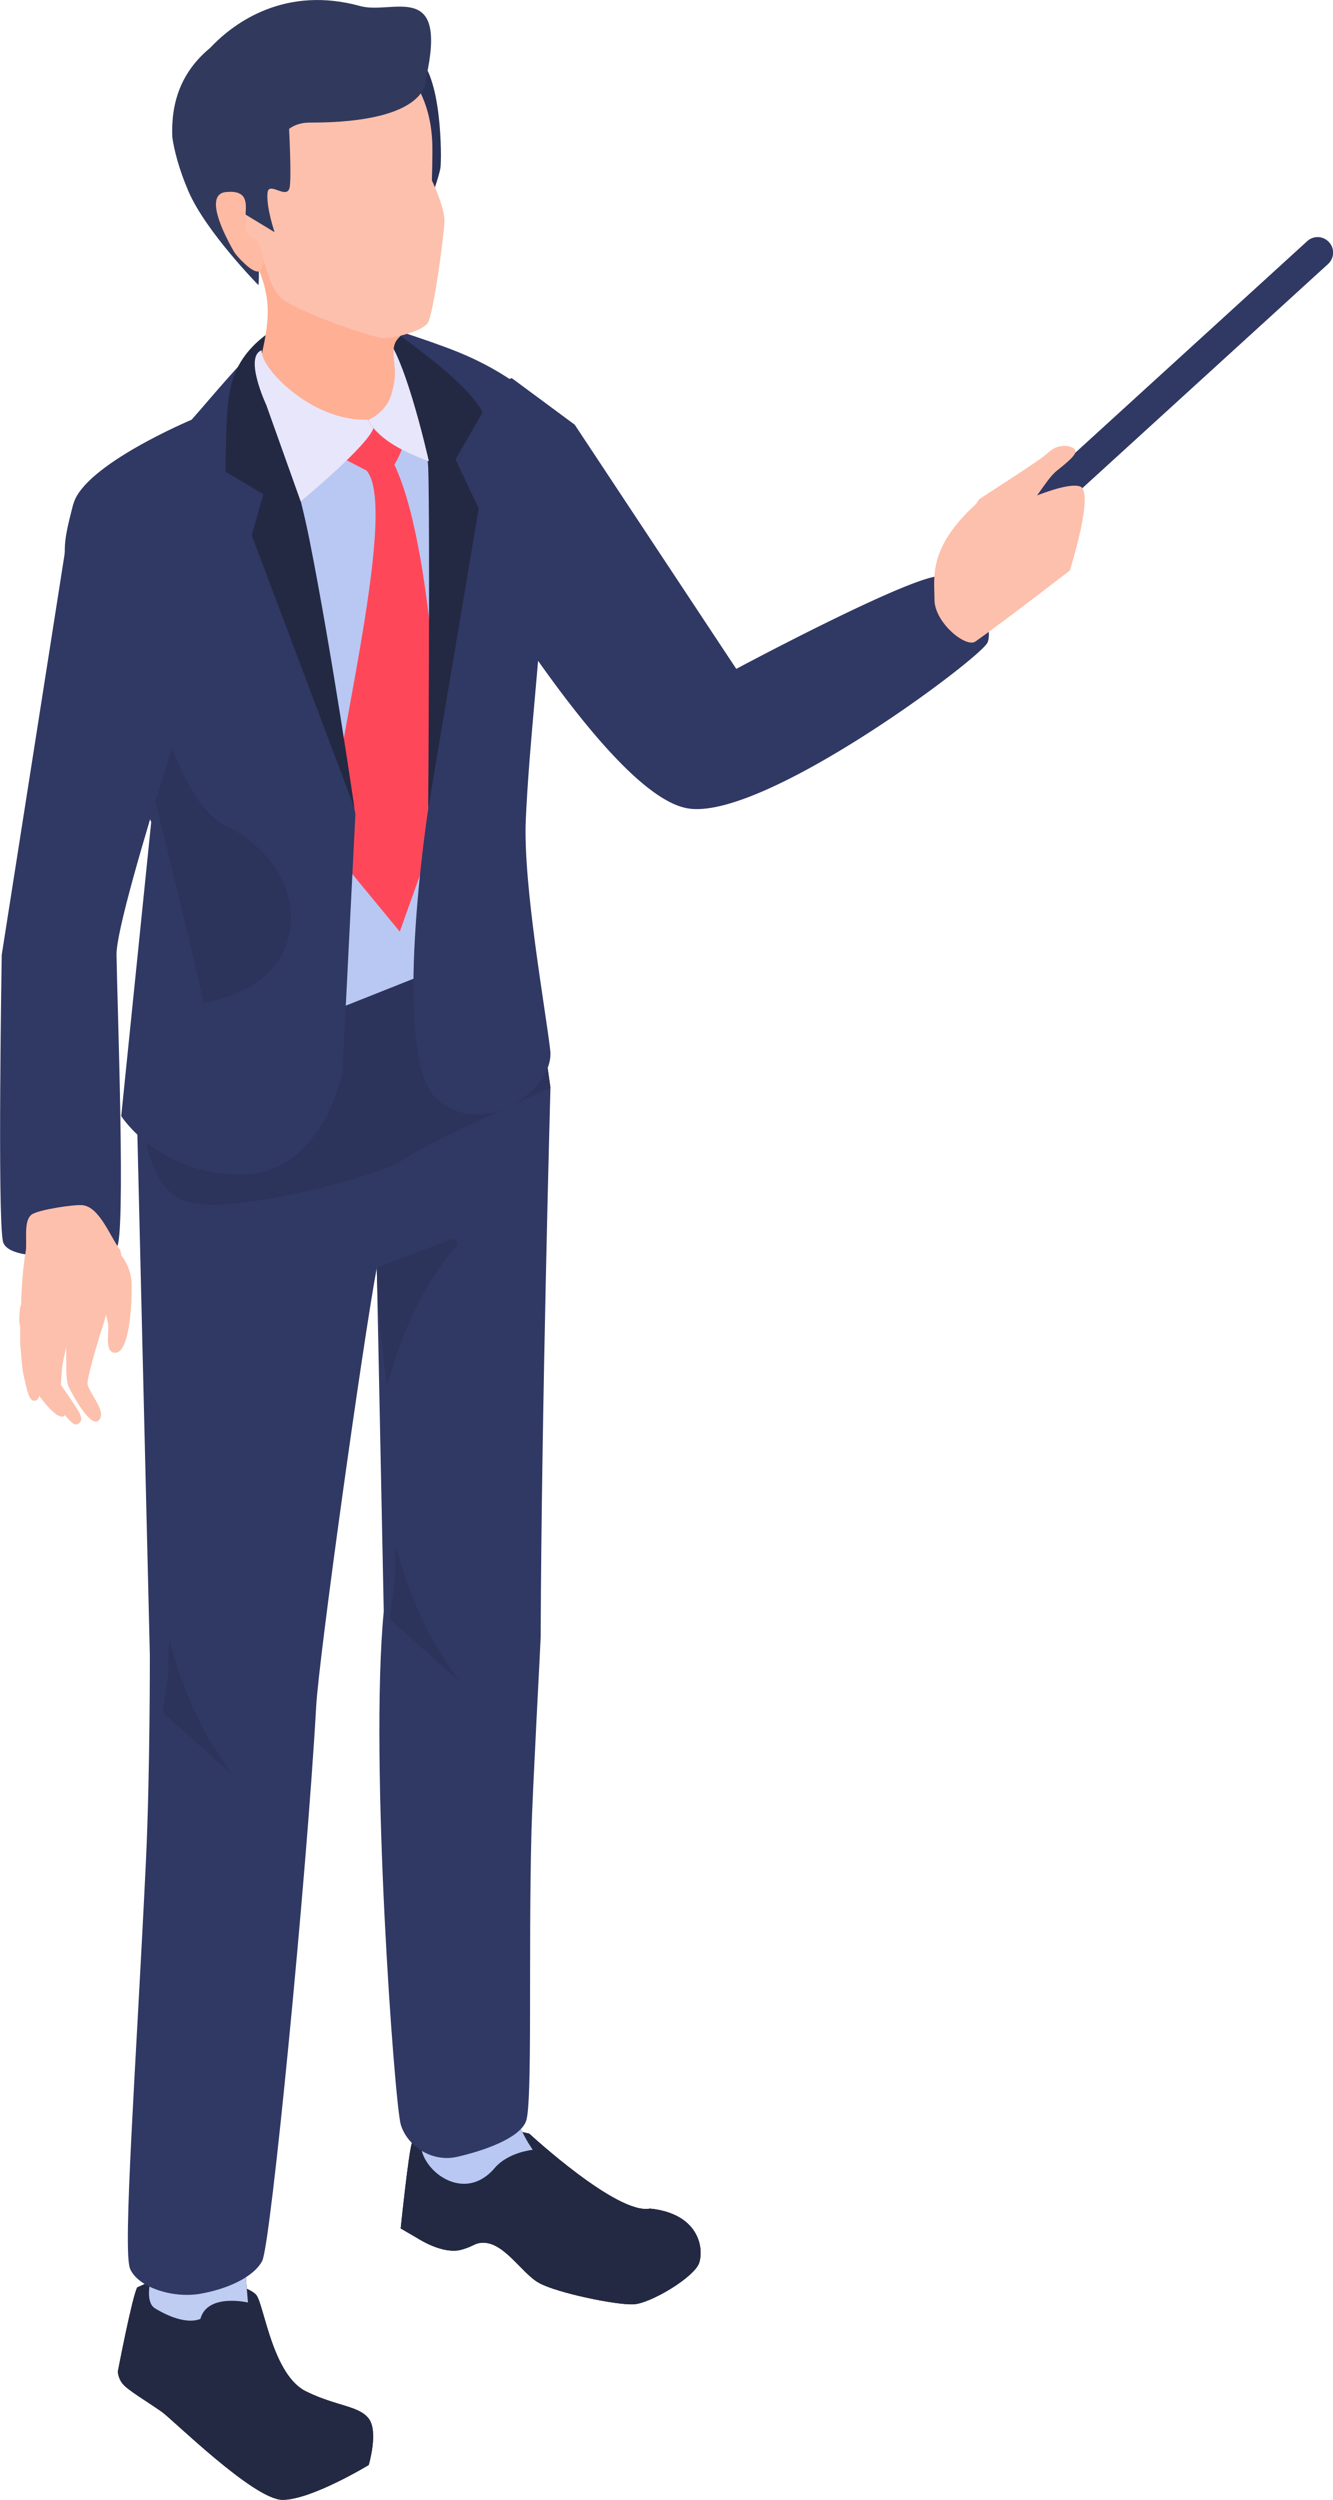 <svg width="64" height="120" fill="none" xmlns="http://www.w3.org/2000/svg"><g clip-path="url(#clip0_243_767)"><path d="M6.594 109.797c-.24.414-.935 4.04-.935 4.04s0 .326.239.609c.261.309 1.114.805 1.866 1.332.509.353 4.42 4.227 5.802 4.227 1.384 0 4.137-1.672 4.137-1.672s.478-1.606 0-2.228c-.479-.623-1.523-.584-2.975-1.289-1.623-.757-2.036-4.087-2.41-4.627-.374-.544-3.688-1.297-3.688-1.297l-2.032.91-.004-.005z" fill="#1E252B"/><path d="M11.905 110.533s-.352-3.996-.257-4.871l-3.81-1.014c-.152 1.68-.026 3.791-.274 4.004-.248.214-.713 1.789-.13 2.155.26.161 1.387.827 2.187.514.335-1.25 2.288-.788 2.288-.788h-.004zm7.877-7.678c-.165.448-.544 4.122-.544 4.122l.835.487s1.192.779 2.075.536c.479-.131.605-.27.848-.318 1.127-.218 2.006 1.432 2.889 1.915.882.483 3.714 1.062 4.532 1.023.817-.039 2.953-1.319 3.158-2.007.234-.779-.087-2.355-2.367-2.59-1.561.323-5.798-3.599-5.798-3.599l-3.793-.823-1.844 1.249.009.005z" fill="#1E252B"/><path d="M24.719 98.384c-1.901-1.035-4.237.01-4.237.01l-.222 4.213c-.426 1.24 1.87 3.369 3.489 1.471.652-.766 1.827-.875 1.827-.875-1.031-1.537-1.353-3.143-.857-4.819z" fill="#1E252B"/><path d="M6.594 109.797c-.24.414-.935 4.04-.935 4.04s0 .326.239.609c.261.309 1.114.805 1.866 1.332.509.353 4.42 4.227 5.802 4.227 1.384 0 4.137-1.672 4.137-1.672s.478-1.606 0-2.228c-.479-.623-1.523-.584-2.975-1.289-1.623-.757-2.036-4.087-2.41-4.627-.374-.544-3.688-1.297-3.688-1.297l-2.032.91-.004-.005z" fill="#232942"/><path d="M11.905 110.533s-.352-3.996-.257-4.871l-3.81-1.014c-.152 1.68-.026 3.791-.274 4.004-.248.214-.713 1.789-.13 2.155.26.161 1.387.827 2.187.514.335-1.25 2.288-.788 2.288-.788h-.004z" fill="#BFCDF2"/><path d="M19.782 102.855c-.165.448-.544 4.122-.544 4.122l.835.487s1.192.779 2.075.536c.479-.131.605-.27.848-.318 1.127-.218 2.006 1.432 2.889 1.915.882.483 3.714 1.062 4.532 1.023.817-.039 2.953-1.319 3.158-2.007.234-.779-.087-2.355-2.367-2.59-1.561.323-5.798-3.599-5.798-3.599l-3.793-.823-1.844 1.249.009.005z" fill="#232942"/><path d="M24.719 98.384c-1.901-1.035-4.237.01-4.237.01l-.222 4.213c-.426 1.24 1.87 3.369 3.489 1.471.652-.766 1.827-.875 1.827-.875-1.031-1.537-1.353-3.143-.857-4.819z" fill="#B8C8F2"/><path d="M6.237 108.892c.361.905 2.045 1.449 3.363 1.223 1.318-.226 2.575-.801 2.988-1.576.413-.774 2.135-18.446 2.592-26.616.13-2.368 2.214-17.298 2.91-21.063l.335 16.497c-.692 7.177.522 23.657.818 24.64.295.98 1.448 1.828 2.71 1.541 1.256-.287 2.979-.879 3.3-1.702.323-.822.11-7.904.262-13.876.048-1.88.443-9.163.443-9.35.04-10.93.47-26.39.47-26.39l-.787-5.563-6.229-1.201-12.888 6.041.67 27.936s.013 5.624-.187 9.898C6.542 99.04 5.881 108 6.242 108.9l-.005-.009z" fill="#303864"/><path d="M21.674 44.637l-3.497 1.95S6.898 50.61 6.803 51.488c-.126 1.171-.113 5.798 2.423 6.264 2.535.461 9.26-1.402 10.143-2.09.878-.687 7.06-3.447 7.06-3.447s-.605-4.191-.649-4.714c.187.04-4.097-2.864-4.097-2.864h-.009zM8.116 78.602c.079.343.048.27-.008.204-.03.583 0 1.18-.057 1.754-.043.422-.117.836-.17 1.258-.056.444-.09.383.222.644.413.349 3.075 2.773 3.075 2.773s-1-1.432-1.43-2.268c-.692-1.353-1.31-2.873-1.627-4.37l-.005.005zm10.887-4.492c.079.343.048.27-.008.204-.03.583 0 1.18-.057 1.754-.043.422-.117.836-.17 1.258-.056.444-.09.383.222.644.414.348 3.076 2.773 3.076 2.773s-1-1.432-1.431-2.268c-.692-1.354-1.31-2.873-1.627-4.37l-.005.004zm2.68-14.621l-3.597 1.37c.039 1.794.221 3.71.504 5.707.7-2.707 1.784-4.98 3.319-6.746.14-.161-.026-.405-.226-.327v-.004z" fill="#2C345C"/><path d="M47.41 30.852c.336-.748-.573-3.521-2.5-3.173-1.927.348-9.56 4.431-9.56 4.431l-7.756-11.722-3.019-2.233c-.826.11-4.428 5.24-2.514 7.905 1.048 1.458 7.33 12.118 10.952 12.745 3.624.626 14.063-7.204 14.398-7.957v.004zm1.975-5.323a.737.737 0 01-.548-.244.74.74 0 01.048-1.049L62.76 11.578a.738.738 0 011.049.048.74.74 0 01-.048 1.05L49.885 25.332a.741.741 0 01-.5.196z" fill="#303864"/><path d="M47.067 23.936c.24-.196 2.788-1.759 3.284-2.23.535-.504 1.327-.282 1.287-.012-.039.265-.804.81-.991.984-.505.474-1.222 1.793-1.77 2.22-.327.252-1.48-.218-1.806-.962h-.004z" fill="#FDC0AC"/><path d="M51.847 23.348c-.74-.23-2.944.801-3.65 1.11-1.113.488-.83-1.158-1.335-.265-2.318 2.124-1.996 3.512-1.996 4.596s1.5 2.329 1.966 2.007c1.327-.932 4.532-3.408 4.532-3.408s1.21-3.813.483-4.04z" fill="#FDC0AC"/><path d="M14.193 15.208c-1.862 1.25-4.424 5.08-4.424 5.08l4.941 28.74 8-3.18.917-23.632s-2.853-4.805-4.767-5.545c-1.914-.74-2.806-2.707-4.667-1.458v-.005z" fill="#B8C8F2"/><path d="M18.934 22.303c.56-.9.744-2.024.387-2.433-.43-.492-1.449-1.48-1.375-1.393-.76.888-2.923 1.367-2.757 2.86l2.41 1.253c1.644 1.907-1.936 15.06-1.775 18.042l3.37 4.092 2.01-5.62s-.143-12.318-2.27-16.8z" fill="#FE485A"/><path d="M17.777 15.46s2.64.806 4.188 1.429c1.98.8 3.089 1.736 3.089 1.736 2.183 5.002.535 13.215.191 20.706-.143 3.134.966 9.237 1.174 11.1.21 1.863-3.236 4.34-5.467 2.31-2.231-2.027-.387-13.945-.387-13.945s.126-12.022.191-15.774c-.456-3.213-2.975-7.565-2.975-7.565l-.004.004zM3.519 24.21c.483-1.88 5.68-4.061 5.68-4.061.918-1.027 2.532-3.038 4.176-4.475 0 0-.944 2.616-.465 4.083.478 1.471 4.154 19.309 4.154 19.309l-.622 12.414s-.944 4.905-4.89 4.905c-3.945 0-5.732-2.807-5.732-2.807l1.44-14.116c-2.206-5.071-3.25-7.139-3.99-11.626-.247-1.524-.238-1.75.244-3.63l.005.004z" fill="#303864"/><path d="M5.598 33.925c.591-.466 1.383 2.586 1.383 2.586S9.84 48.075 9.765 48.127c5.493-.888 5.332-6.399 1.113-8.462-3.301-1.615-4.136-11.212-4.78-11.743-1.766-1.454-1.992-.444-1.77 1.506.1.866 1.266 4.492 1.266 4.492l.004.004z" fill="#2C345C"/><path d="M23.17 19.8c-.83-1.732-5.558-4.783-5.558-4.783s2.87 4.988 2.949 7.456c.087 2.768 0 16.322 0 16.322l2.422-14.377-1.113-2.367 1.3-2.255v.004zm-9.79.614c-.362-1.301 0-4.744 0-4.744-2.15 1.262-2.302 2.812-2.415 3.57-.113.752-.139 3.399-.139 3.399l1.818 1.092-.556 1.968 4.932 13.097s-1.07-7.365-2.144-12.793c-.561-2.846-1.375-5.162-1.492-5.593l-.005.004z" fill="#232942"/><path d="M5.59 59.885c-.462.278-5.185.91-5.45-.296-.266-1.202-.057-13.75-.057-13.75L3.288 25.41c2.101-2.533 7.538 2.542 7.538 2.542S5.56 43.688 5.594 45.838c.03 2.15.46 13.764 0 14.042l-.005.005z" fill="#303864"/><path d="M18.225 16c1.026.122 2.366 6.146 2.366 6.146-.635-.256-1.914-.705-2.662-1.601l-.296-.405c.061-.361.561-3.269.588-4.144l.004.004z" fill="#E8E6FB"/><path d="M16.411 1.51c1.092-.121 2.77.68 3.571 1.189 1.244.792 1.227 4.91 1.166 5.345-.057.43-.53 1.697-.53 1.697s-5.703-8.06-4.207-8.226V1.51z" fill="#2A3157"/><path d="M20.09 15.03c-.238.97-1.156.94-1.19 1.758-.036.753.225 1.014-.114 2.164-.344 1.153-1.918 1.823-3.275 1.305-.918-.348-3.319-2.21-3.093-2.659.61-2.329.557-3.312-.022-4.727-1.248-3.069 6.52.548 7.7 2.154l-.005.005z" fill="#FFAF94"/><path d="M18.468 16.232c.692-.035 1.784-.362 2.058-.71.274-.348.8-4.244.813-4.91.013-.666-.604-1.954-.604-1.954s.043-1.31.017-1.863c-.217-4.601-4.48-5.976-8.251-4.148-4.802 2.328-2.423 5.201-.761 8.627.235.483.778.836.948 1.35.152.456.287 1.13.787 1.666s4.432 1.972 4.993 1.942z" fill="#FDC0AC"/><path d="M8.273 6.586c-.07-1.65.413-3.13 1.822-4.292C11.313.997 13.775-.683 17.298.292c1.545.426 4.233-1.306 3.15 3.49 0 0 .278 2.116-5.581 2.103-.648 0-.987.305-.987.305s.121 2.333.026 2.807c-.122.622-1-.326-1.062.257-.07.688.34 1.893.34 1.893l-1.397-.848s-.017-.305-.47-.127c-.226.087.649 1.424 1.031 2.399.14.352.061 1.118.061 1.118s-2.522-2.563-3.357-4.496c-.47-1.084-.696-2.02-.779-2.603v-.004z" fill="#313A5D"/><path d="M10.848 9.219c-.857.083-.47 1.371.4 2.886.091.16.892 1.057 1.188.914.43-.213.095-1.45-.183-1.537-1.192-.37.448-2.442-1.4-2.263h-.005z" fill="#FFBAA3"/><path d="M12.566 16.81c-.096.84 2.414 3.434 5.067 3.334l.296.405c-.26.845-3.493 3.521-3.493 3.521l-1.652-4.63s-1.084-2.317-.218-2.63z" fill="#E8E6FB"/><path d="M4.21 59.18c1.04.37 1.949 1.087 2.097 2.25.048.396.026 3.717-.861 3.5-.422-.105-.205-1.02-.253-1.342-.13-.857-.6-1.55-1.109-2.228-.665-.884-.404-1.362.13-2.18H4.21z" fill="#FDC0AC"/><path d="M4.998 62.5c.3.318-.096 1.21-.218 1.637-.135.479-.635 2.102-.574 2.329.144.522.918 1.297.544 1.71-.374.418-1.244-1.17-1.444-1.58-.2-.409-.083-1.445-.148-2.28-.03-.392.174-1.385.287-1.716.187-.557 1.13-.726 1.514-.148-.066.079-.127.088.039.044v.004z" fill="#FDC0AC"/><path d="M5.763 59.998c-.47-.627-.978-2.046-1.792-2.142-.387-.048-2.175.222-2.462.457-.404.327-.187 1.289-.278 1.793-.174.932-.218 2.434-.218 2.434s.144.831.653.892c.365.043.757.14 1.13.13 1.153-.03 2.323-1.057 2.689-2.12.248-.717.443-.996.278-1.444z" fill="#FDC0AC"/><path d="M1.983 63.371c-.087 1.027-.07 3.23-.026 3.147.044-.082 1.405 1.911 1.675 1.867.344-.056.296-.352.174-.574-.209-.383-.883-1.328-.883-1.328l.052-.748c.057-.793.796-2.682.052-3.165-.717-.083-1.022.379-1.044.801z" fill="#FDC0AC"/><path d="M1.862 63.08c-.388.6-.544 3.486-.2 3.612 0 0 .887 1.358 1.344 1.315.456-.044-.657-1.593-.657-1.593s-.07-.94 0-1.389c.074-.47.239-.949.108-1.419-.147-.535-.378-.696-.595-.522v-.005z" fill="#FDC0AC"/><path d="M1.666 65.621c0-.548.483-1.837.196-2.32-.122-.2-.579-.661-.818-.714-.096-.021-.135.792-.109.914.074.31.009.797.044 1.11.056.523.056 1.045.187 1.554.1.392.217 1.263.583 1.05.365-.214-.087-1.098-.087-1.59l.004-.004z" fill="#FDC0AC"/></g><defs><clipPath id="clip0_243_767"><path fill="#fff" d="M0 0h64v120H0z"/></clipPath></defs></svg>